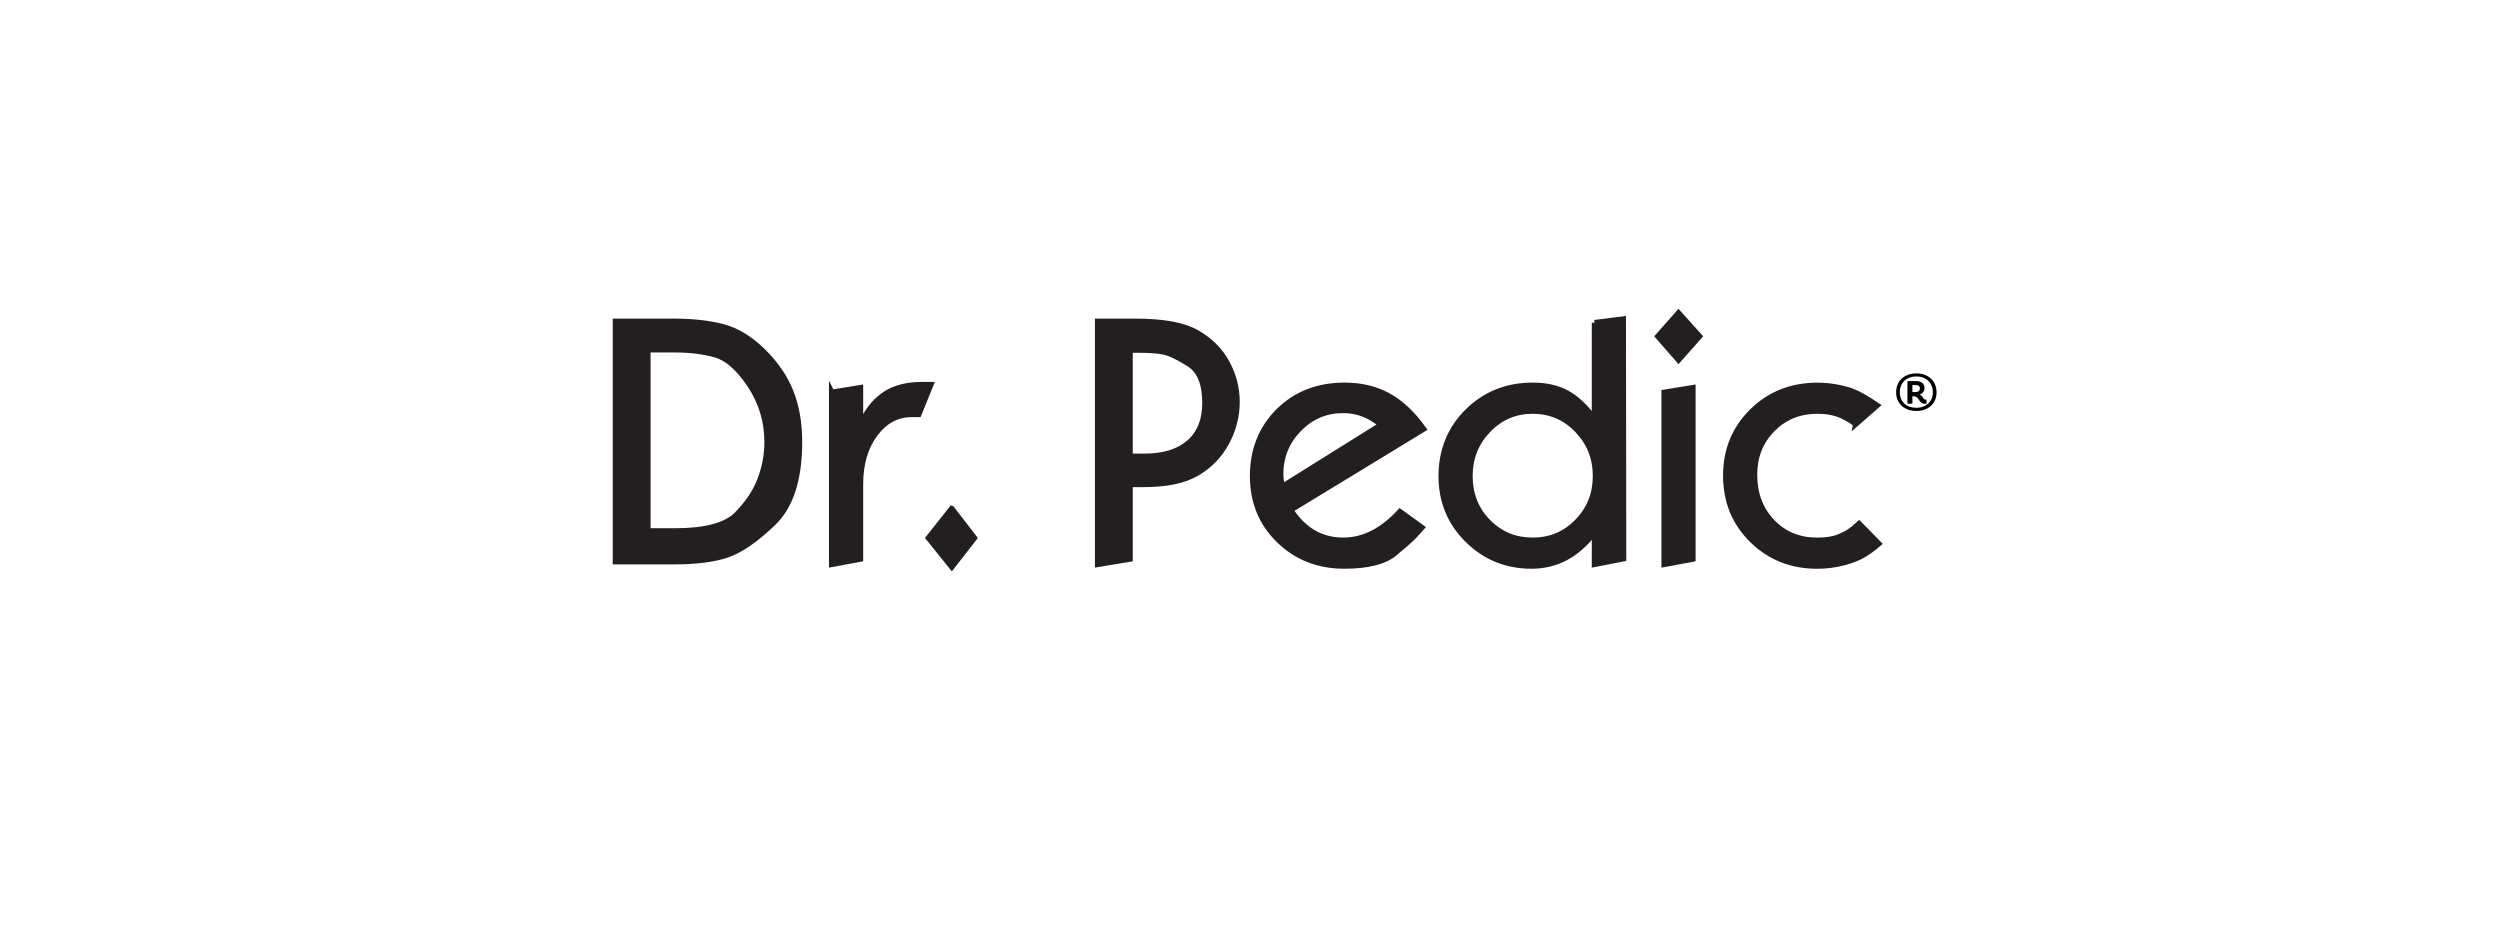 <?xml version="1.0" encoding="UTF-8"?><svg id="Layer_1" xmlns="http://www.w3.org/2000/svg" viewBox="0 0 2267.72 850.39"><defs><style>.cls-1{fill:#231f20;stroke:#231f20;stroke-miterlimit:10;stroke-width:5px;}.cls-2{fill:#010101;stroke-width:0px;}</style></defs><path class="cls-1" d="m558.31,291.52h52.6c17.53,0,32.54,1.66,45.04,4.99,12.49,3.33,24.53,10.68,36.12,22.07,11.59,11.39,20,23.68,25.24,36.88,5.24,13.2,7.86,28.37,7.86,45.49,0,33.86-7.96,58.39-23.88,73.61-15.92,15.22-29.92,24.84-42.02,28.87-12.09,4.03-28.22,6.05-48.36,6.05h-52.6v-217.94Zm29.32,190.13h24.79c27.4,0,46.05-4.99,55.92-14.96,9.87-9.98,16.93-20.5,21.16-31.59,4.23-11.08,6.35-22.47,6.35-34.16,0-18.74-5.14-35.87-15.42-51.39-10.28-15.52-20.81-24.79-31.59-27.81-10.78-3.02-23.23-4.53-37.33-4.53h-23.88v164.44Z"/><path class="cls-1" d="m754.48,355.91l26-4.23v34.16c4.84-10.48,10.17-18.24,16.02-23.28,9.47-9.07,22.57-13.6,39.3-13.6h8.46l-10.88,26.9h-6.35c-13.3,0-24.39,5.95-33.25,17.83-8.87,11.89-13.3,27.11-13.3,45.64v67.71l-26,4.84v-155.98Z"/><path class="cls-1" d="m863.3,461.33l20.53,26.66-20.45,26.3-21.17-26.34,21.08-26.62Z"/><path class="cls-1" d="m995.7,291.52h34.76c24.99,0,43.48,3.48,55.47,10.43,11.99,6.95,21.01,16.02,27.05,27.21,6.05,11.18,9.07,23.02,9.07,35.52s-3.23,25.5-9.67,37.18c-6.45,11.69-15.42,20.86-26.9,27.51-11.49,6.65-27.41,9.98-47.76,9.98h-12.7v67.71l-29.32,4.84v-220.36Zm29.32,122.42h13.3c17.33,0,30.78-4.18,40.35-12.54,9.57-8.36,14.36-20.3,14.36-35.82,0-17.53-4.79-29.32-14.36-35.37-9.57-6.05-17.03-9.67-22.37-10.88-5.34-1.21-13.05-1.81-23.12-1.81h-8.16v96.43Z"/><path class="cls-1" d="m1170.71,462.61c11.89,18.34,27.81,27.51,47.76,27.51,18.34,0,35.47-8.66,51.4-26l19.94,14.42c-2.82,3.21-5.34,5.96-7.56,8.26-2.22,2.31-7.91,7.31-17.08,15.02-9.17,7.71-24.44,11.57-45.8,11.57-23.58,0-43.33-7.76-59.25-23.28-15.92-15.52-23.88-34.96-23.88-58.34s7.86-43.42,23.58-58.95c15.72-15.51,35.67-23.28,59.85-23.28,14.91,0,28.11,3.15,39.6,9.45s22.17,16.35,32.04,30.15l-120.61,73.45Zm82.25-77.34c-5.65-4.55-11.24-7.86-16.79-9.93-5.54-2.07-11.54-3.11-17.99-3.11-15.52,0-28.83,5.68-39.92,17.02-11.09,11.35-16.63,24.92-16.63,40.73,0,2.84.42,6.69,1.26,11.55l90.06-56.26Z"/><path class="cls-1" d="m1446.39,292.73l26-3.33.3,217.34-26.3,5.14v-29.32c-15.32,20.56-34.36,30.83-57.13,30.83s-42.12-7.86-58.04-23.58c-15.92-15.72-23.88-35.06-23.88-58.04s7.98-42.92,23.93-58.64c15.95-15.72,35.65-23.58,59.07-23.58,12.12,0,22.47,2.34,31.05,7.02,8.58,4.68,16.91,12.52,24.99,23.51v-87.36Zm-113.05,139.05c0,16.53,5.47,30.38,16.43,41.56,10.95,11.18,24.47,16.78,40.55,16.78s29.35-5.64,40.4-16.93c11.05-11.28,16.58-25.09,16.58-41.41s-5.53-30.23-16.58-41.71-24.52-17.23-40.4-17.23-29.35,5.74-40.4,17.23c-11.05,11.49-16.58,25.39-16.58,41.71Z"/><path class="cls-1" d="m1522.56,283.89l19.04,21.16-19.04,21.46-18.74-21.46,18.74-21.16Zm-13,72.02l26-4.23v155.37l-26,4.84v-155.98Z"/><path class="cls-1" d="m1683.37,384.63c-5.85-4.32-11.39-7.37-16.63-9.13-5.24-1.77-11.39-2.65-18.44-2.65-16.12,0-29.62,5.52-40.51,16.54-10.88,11.03-16.32,24.76-16.32,41.2,0,17.24,5.34,31.48,16.02,42.71,10.68,11.23,24.28,16.84,40.81,16.84,7.86,0,14.06-.89,18.59-2.66s8.06-3.5,10.58-5.19c2.52-1.68,5.49-4.1,8.92-7.26l17.83,18.14c-4.44,3.83-8.97,7.16-13.6,9.98-4.64,2.82-10.78,5.24-18.44,7.25-7.66,2.01-15.62,3.02-23.88,3.02-23.38,0-43.03-7.83-58.95-23.49-15.92-15.66-23.88-35.13-23.88-58.43s7.96-42.76,23.88-58.42c15.92-15.66,35.67-23.49,59.25-23.49,9.87,0,19.95,1.62,30.23,4.84,6.24,2.22,14.21,6.65,23.88,13.3l-19.35,16.93Z"/><path class="cls-2" d="m1719.95,355.84c0-10.21,7.44-17.15,18.34-17.15s18.34,6.94,18.34,17.15-7.44,16.95-18.34,16.95-18.34-6.84-18.34-16.95Zm33.31,0c0-8.57-6.01-14.36-14.98-14.36s-14.98,5.69-14.98,14.36,6.01,14.06,14.98,14.06,14.98-5.78,14.98-14.06Zm-7.44,10.4c-5.3,0-4.99-6.74-9.68-6.74h-1.43v6.65h-4.48v-20.52h8.05c4.38,0,7.44,2.5,7.44,6.16,0,4.72-3.87,5.97-4.58,5.97,3.47,1.16,2.85,4.72,5.5,4.72.31,0,.51,0,.71-.09l.31,3.76s-.81.1-1.83.1Zm-4.28-14.06c0-1.74-1.43-2.89-3.57-2.89h-3.26v6.36h2.95c2.34,0,3.87-1.35,3.87-3.47Z"/></svg>